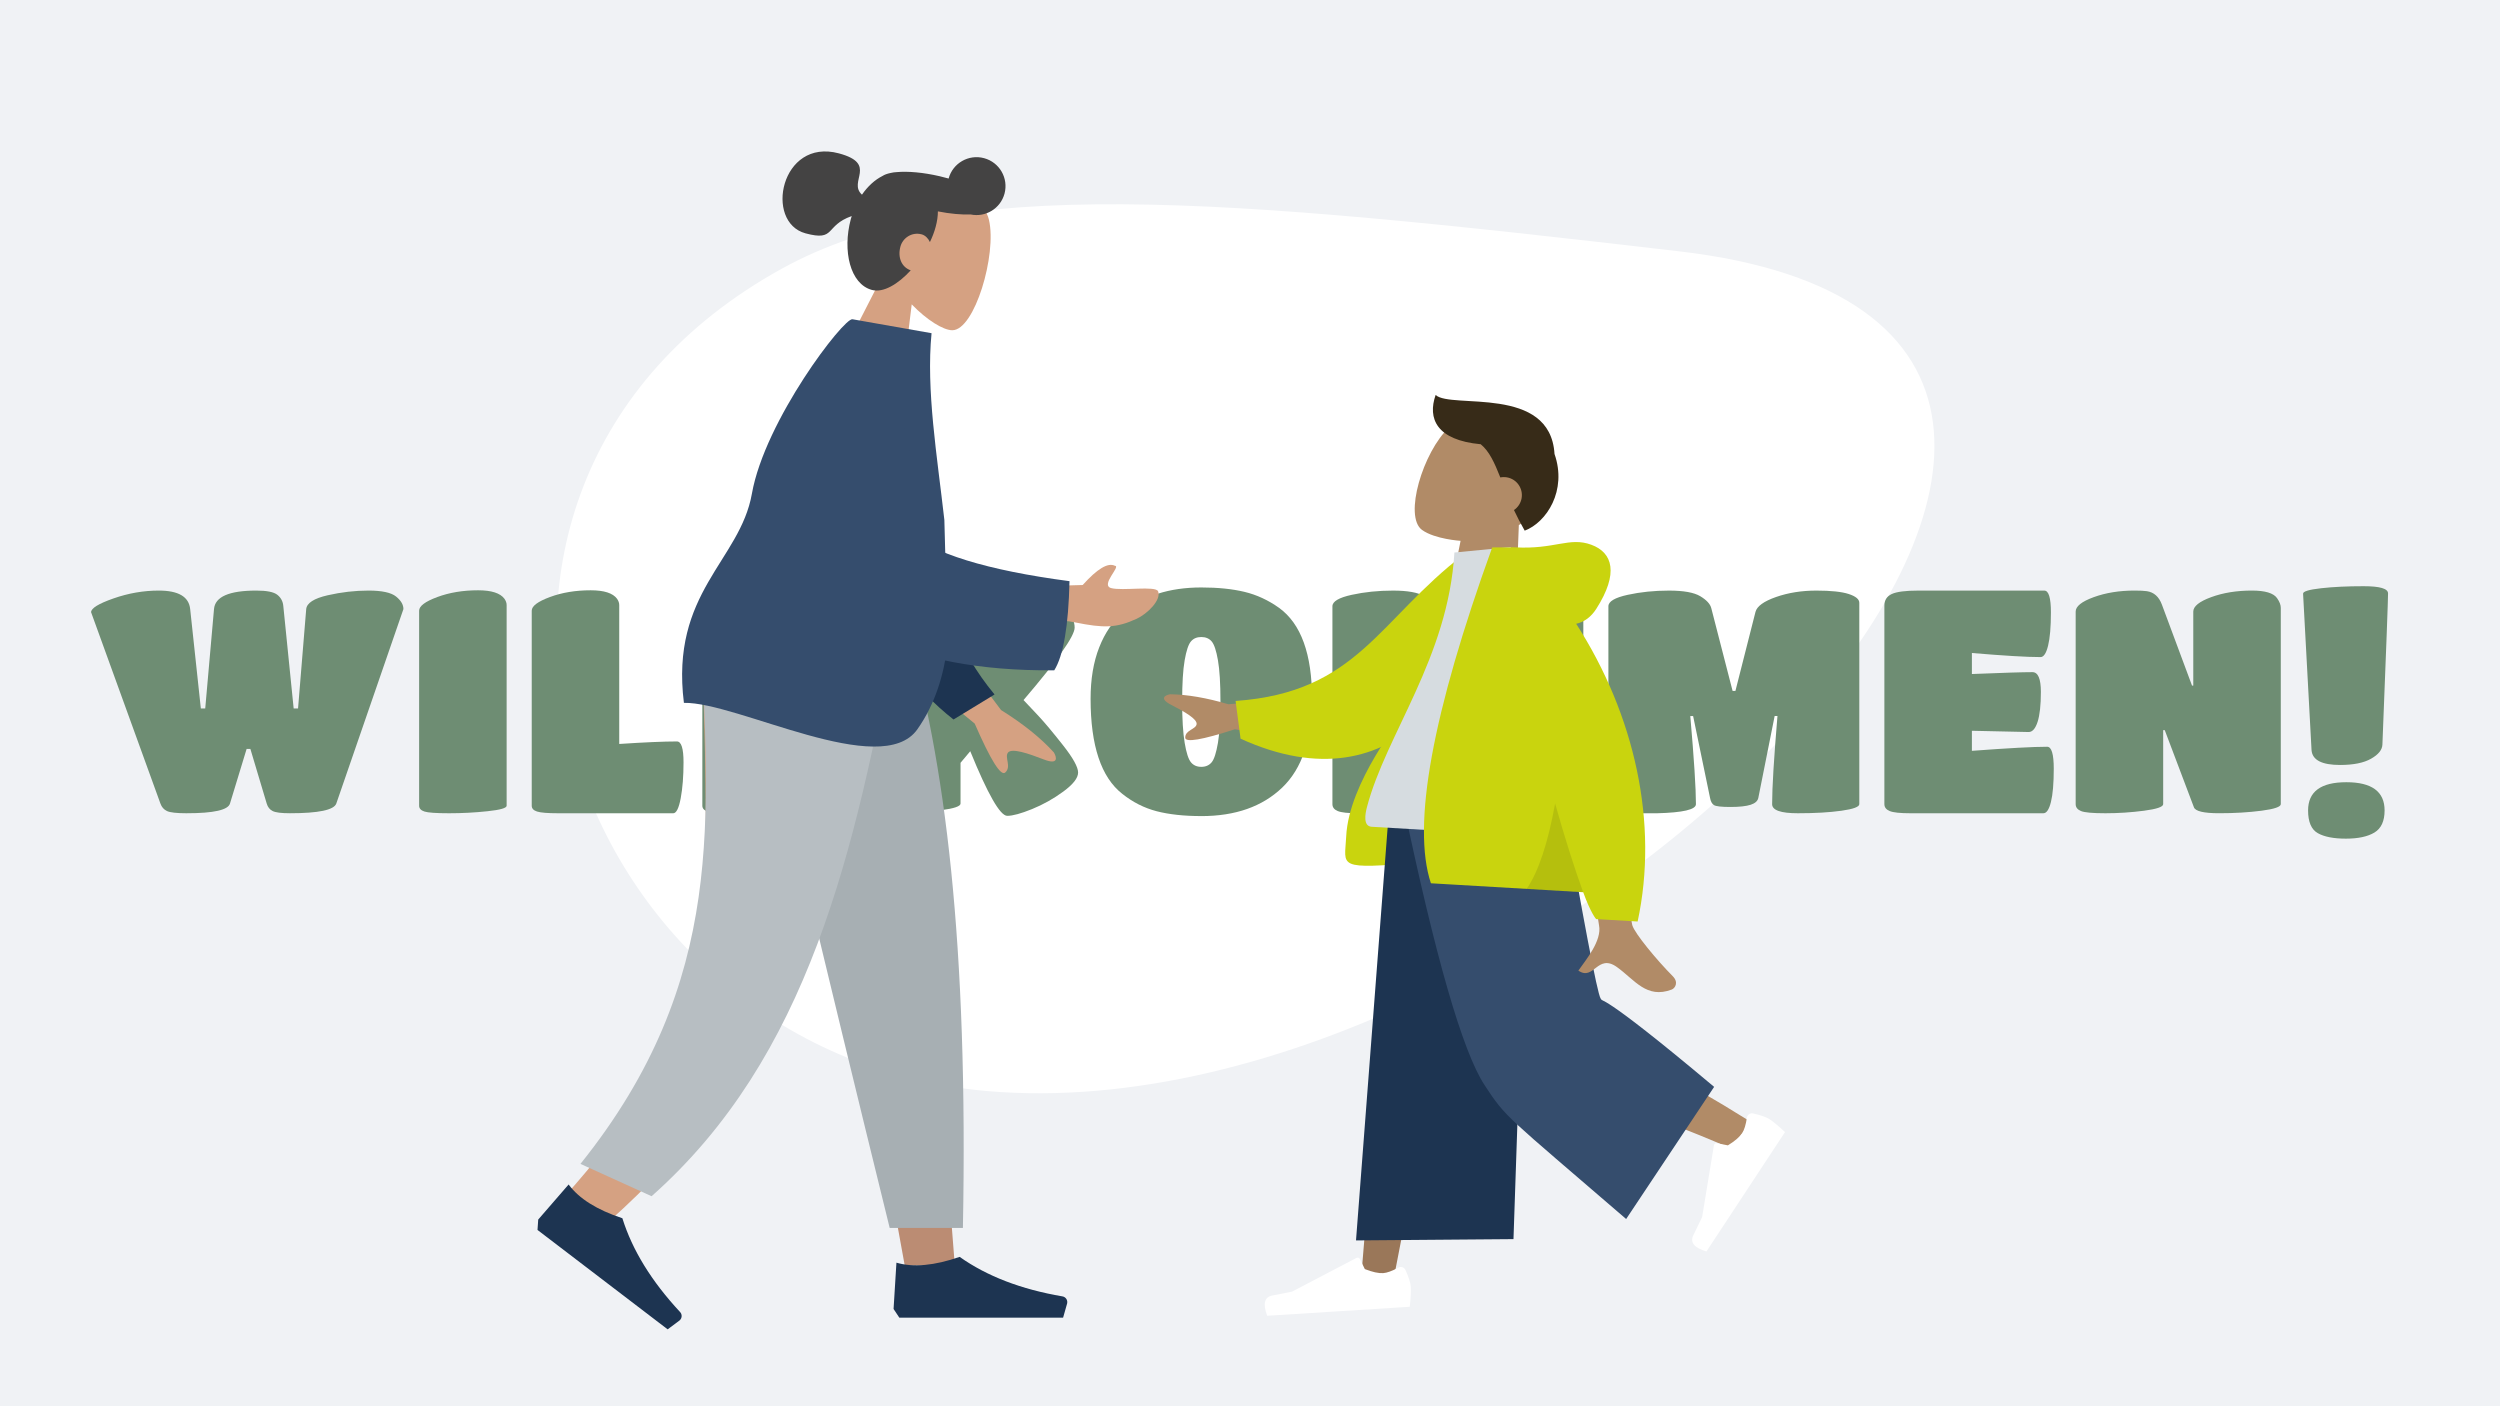 <?xml version="1.0" encoding="UTF-8"?>
<svg id="uuid-fdd946f3-9d2e-4173-bc09-42dc104293c3" data-name="Ebene 2" xmlns="http://www.w3.org/2000/svg" width="400mm" height="225mm" viewBox="0 0 1133.86 637.8">
  <defs>
    <style>
      .uuid-ee610c8a-55de-4ef6-8010-696eaec817ba {
        fill: #6e8d73;
      }

      .uuid-02444f2b-b3b7-42fd-bc15-c186e70b0242 {
        fill: #f0f2f5;
      }

      .uuid-7ab5441c-cf73-4ae4-8c41-1257ec4433c0, .uuid-60cc9a28-e33d-449a-a01e-8c3246228b2d, .uuid-02778e1c-82c8-42db-992f-2be934aac528, .uuid-149c20b1-f44c-47f5-af58-15c1d6a12fd2, .uuid-6eb9ce56-a859-402d-a49a-03b6f82581ce, .uuid-ec4da850-9f02-4100-9f44-804b7c376900, .uuid-022d3324-5b4a-427c-8eaa-524ccd8b96c1, .uuid-c08ae455-34f5-41b2-8447-8982abcb5cab, .uuid-502bd788-78c6-498f-b013-35070e631617, .uuid-5184547c-6bbf-43dd-8c51-ab0a42b2d0e0, .uuid-190637de-d00e-4b56-afbe-c7e02dfd8135, .uuid-3c3a8d9c-7b1d-4623-8551-c92e87c11416, .uuid-8a969f59-63e3-4715-abfc-8000056fad13, .uuid-16b734eb-579e-45be-abbe-bf84bac9aa6c {
        fill-rule: evenodd;
      }

      .uuid-7ab5441c-cf73-4ae4-8c41-1257ec4433c0, .uuid-eefd2859-fe51-45b4-a362-bd0f7f90b873 {
        fill: #fff;
      }

      .uuid-60cc9a28-e33d-449a-a01e-8c3246228b2d {
        fill: #354d6d;
      }

      .uuid-02778e1c-82c8-42db-992f-2be934aac528 {
        fill: #b7bec2;
      }

      .uuid-149c20b1-f44c-47f5-af58-15c1d6a12fd2 {
        fill: #c9d40e;
      }

      .uuid-6eb9ce56-a859-402d-a49a-03b6f82581ce {
        fill: #d6dce0;
      }

      .uuid-ec4da850-9f02-4100-9f44-804b7c376900 {
        fill: #d5a182;
      }

      .uuid-022d3324-5b4a-427c-8eaa-524ccd8b96c1 {
        fill: rgba(1, 1, 1, .1);
      }

      .uuid-c08ae455-34f5-41b2-8447-8982abcb5cab {
        fill: #a7afb3;
      }

      .uuid-502bd788-78c6-498f-b013-35070e631617 {
        fill: #9a7759;
      }

      .uuid-5184547c-6bbf-43dd-8c51-ab0a42b2d0e0 {
        fill: #bb8c73;
      }

      .uuid-190637de-d00e-4b56-afbe-c7e02dfd8135 {
        fill: #1d3451;
      }

      .uuid-3c3a8d9c-7b1d-4623-8551-c92e87c11416 {
        fill: #b18b67;
      }

      .uuid-8a969f59-63e3-4715-abfc-8000056fad13 {
        fill: #444343;
      }

      .uuid-16b734eb-579e-45be-abbe-bf84bac9aa6c {
        fill: #372b18;
      }
    </style>
  </defs>
  <g id="uuid-5e792e1e-e398-4c47-a537-632fe28b6674" data-name="Ebene 1">
    <g>
      <rect class="uuid-02444f2b-b3b7-42fd-bc15-c186e70b0242" width="1133.86" height="637.8"/>
      <path class="uuid-eefd2859-fe51-45b4-a362-bd0f7f90b873" d="M761.58,113.99c-208.31-24.3-328.91-35.21-406.94,7.84-183.16,101.06-100.55,356.19,92.97,373.01,261.54,22.73,615.87-345.64,313.97-380.85"/>
      <g>
        <path class="uuid-ee610c8a-55de-4ef6-8010-696eaec817ba" d="M84.7,368.85c-4.55,0-7.54-.33-8.96-1-1.42-.66-2.42-1.8-2.99-3.41l-31.44-86.77c0-1.8,3.39-3.89,10.17-6.26,6.78-2.37,13.63-3.56,20.55-3.56,8.91,0,13.66,2.8,14.22,8.39l4.84,45.09h1.99l3.98-45.09c.47-5.6,6.87-8.39,19.2-8.39,4.74,0,7.92.64,9.53,1.92,1.61,1.28,2.51,2.97,2.7,5.05l4.7,46.51h1.99l3.7-45.09c.28-2.75,3.53-4.84,9.74-6.26,6.21-1.42,12.37-2.13,18.49-2.13s10.29.9,12.52,2.7c2.23,1.8,3.34,3.7,3.34,5.69l-30.44,88.19c-1.04,2.94-8.06,4.41-21.05,4.41-3.89,0-6.5-.33-7.82-1-1.33-.66-2.23-1.8-2.7-3.41l-7.4-24.75h-1.71l-7.54,24.75c-.85,2.94-7.4,4.41-19.63,4.41Z"/>
        <path class="uuid-ee610c8a-55de-4ef6-8010-696eaec817ba" d="M221.11,367.93c-5.79.62-11.59.92-17.43.92s-9.55-.26-11.17-.78c-1.61-.52-2.42-1.4-2.42-2.63v-88.47c0-2.09,2.75-4.15,8.25-6.19,5.5-2.04,11.66-3.06,18.49-3.06,6.07,0,10.05,1.28,11.95,3.84.66.95,1,1.9,1,2.85v91.03c0,1.05-2.89,1.88-8.67,2.49Z"/>
        <path class="uuid-ee610c8a-55de-4ef6-8010-696eaec817ba" d="M253.11,368.85c-4.74,0-7.92-.26-9.53-.78-1.61-.52-2.42-1.4-2.42-2.63v-88.47c0-2.09,2.75-4.15,8.25-6.19,5.5-2.04,11.66-3.06,18.49-3.06,6.07,0,10.05,1.28,11.95,3.84.66.95,1,1.9,1,2.85v63.01c11.57-.76,20.29-1.14,26.17-1.14,1.99,0,2.99,3.15,2.99,9.46s-.43,11.74-1.28,16.29c-.85,4.55-1.99,6.83-3.41,6.83h-52.2Z"/>
        <path class="uuid-ee610c8a-55de-4ef6-8010-696eaec817ba" d="M330.49,368.85c-4.74,0-7.92-.26-9.53-.78-1.61-.52-2.42-1.4-2.42-2.63v-88.47c0-2.09,2.75-4.15,8.25-6.19,5.5-2.04,11.66-3.06,18.49-3.06,6.07,0,10.05,1.28,11.95,3.84.66.95,1,1.9,1,2.85v63.01c11.57-.76,20.29-1.14,26.17-1.14,1.99,0,2.99,3.15,2.99,9.46s-.43,11.74-1.28,16.29c-.85,4.55-1.99,6.83-3.41,6.83h-52.2Z"/>
        <path class="uuid-ee610c8a-55de-4ef6-8010-696eaec817ba" d="M426.86,367.43c-5.83.76-11.64,1.14-17.43,1.14s-9.48-.33-11.09-1c-1.61-.66-2.42-1.71-2.42-3.13v-87.19c0-2.47,2.68-4.65,8.04-6.54,5.36-1.89,11.54-2.84,18.56-2.84,5.78,0,9.53,1.14,11.24,3.41,1.23,1.61,1.85,3.08,1.85,4.41v23.47h1.14c0-.47,1.42-4.41,4.27-11.8,5.41-13.94,9.34-20.91,11.81-20.91,4.64,0,11.19,1.38,19.63,4.13,4.08,1.33,7.59,3.25,10.53,5.76,2.94,2.51,4.41,5.29,4.41,8.32,0,1.9-1.92,5.57-5.76,11.02-3.84,5.45-9.65,12.73-17.42,21.83,1.8,1.9,4.07,4.32,6.83,7.26,2.75,2.94,6.42,7.33,11.02,13.16,4.6,5.83,6.9,9.98,6.9,12.45s-2.23,5.33-6.68,8.61c-4.46,3.27-9.2,5.93-14.22,7.97-5.03,2.04-8.77,3.06-11.24,3.06-1.61,0-3.82-2.44-6.61-7.33-2.8-4.88-6.19-12.21-10.17-21.98l-4.41,5.26v18.49c0,1.23-2.91,2.23-8.75,2.99Z"/>
        <path class="uuid-ee610c8a-55de-4ef6-8010-696eaec817ba" d="M544.85,370.13c-7.87,0-14.63-.74-20.27-2.2-5.64-1.47-10.83-4.1-15.58-7.89-9.58-7.49-14.37-21.86-14.37-43.1,0-8.91,1.3-16.69,3.91-23.33,2.61-6.64,6.23-11.9,10.88-15.79,9.1-7.58,20.91-11.38,35.42-11.38,7.49,0,14.01.66,19.56,1.99,5.55,1.33,10.79,3.75,15.72,7.26,9.96,7.21,14.94,20.96,14.94,41.25,0,18.21-4.51,31.63-13.51,40.26-9.01,8.63-21.24,12.94-36.7,12.94ZM540.15,345.74c1.14,1.38,2.7,2.06,4.69,2.06s3.56-.69,4.7-2.06c1.14-1.37,2.08-4.31,2.85-8.82.76-4.5,1.14-10.79,1.14-18.85s-.38-14.27-1.14-18.63c-.76-4.36-1.71-7.2-2.85-8.53-1.14-1.33-2.7-1.99-4.7-1.99s-3.56.66-4.69,1.99c-1.14,1.33-2.09,4.17-2.85,8.53-.76,4.36-1.14,10.58-1.14,18.63s.38,14.34,1.14,18.85c.76,4.51,1.71,7.45,2.85,8.82Z"/>
        <path class="uuid-ee610c8a-55de-4ef6-8010-696eaec817ba" d="M626.21,368.85h-10.31c-4.51,0-7.56-.33-9.17-1-1.61-.66-2.42-1.71-2.42-3.13v-89.75c0-2.18,2.91-3.91,8.75-5.19s12.07-1.92,18.71-1.92,11.38.85,14.22,2.56c2.84,1.71,4.5,3.51,4.98,5.4l9.67,37.55h1.28l9.1-35.84c.66-2.56,3.77-4.81,9.32-6.76,5.55-1.94,11.64-2.91,18.28-2.91s11.55.52,14.72,1.56c3.18,1.05,4.77,2.37,4.77,3.98v91.32c0,1.23-2.7,2.23-8.11,2.99-5.41.76-12,1.14-19.77,1.14s-11.66-1.37-11.66-4.13c0-7.49.81-20.81,2.42-39.97h-1.28l-7.4,37.12c-.28,1.42-1.45,2.47-3.48,3.13-2.04.66-5.1,1-9.17,1s-6.57-.28-7.47-.85c-.9-.57-1.49-1.66-1.78-3.27l-7.68-37.12h-1.28c1.71,19.54,2.56,32.86,2.56,39.97,0,2.47-5.93,3.84-17.78,4.13Z"/>
        <path class="uuid-ee610c8a-55de-4ef6-8010-696eaec817ba" d="M751.38,368.85h-10.31c-4.51,0-7.56-.33-9.17-1-1.61-.66-2.42-1.71-2.42-3.13v-89.75c0-2.18,2.91-3.91,8.75-5.19s12.07-1.92,18.71-1.92,11.38.85,14.22,2.56c2.84,1.71,4.5,3.51,4.98,5.4l9.67,37.55h1.28l9.1-35.84c.66-2.56,3.77-4.81,9.32-6.76,5.55-1.94,11.64-2.91,18.28-2.91s11.55.52,14.72,1.56c3.18,1.05,4.77,2.37,4.77,3.98v91.32c0,1.23-2.7,2.23-8.11,2.99-5.41.76-12,1.14-19.77,1.14s-11.66-1.37-11.66-4.13c0-7.49.81-20.81,2.42-39.97h-1.28l-7.4,37.12c-.28,1.42-1.45,2.47-3.48,3.13-2.04.66-5.1,1-9.17,1s-6.57-.28-7.47-.85c-.9-.57-1.49-1.66-1.78-3.27l-7.68-37.12h-1.28c1.71,19.54,2.56,32.86,2.56,39.97,0,2.47-5.93,3.84-17.78,4.13Z"/>
        <path class="uuid-ee610c8a-55de-4ef6-8010-696eaec817ba" d="M926.77,368.85h-60.31c-4.65,0-7.78-.33-9.39-1-1.61-.66-2.42-1.71-2.42-3.13v-90.04c0-2.47,1.11-4.22,3.34-5.26,2.23-1.04,6.23-1.56,12.02-1.56h57.18c1.99,0,2.99,3.29,2.99,9.89s-.43,11.62-1.28,15.08c-.85,3.46-1.99,5.19-3.41,5.19-6.17,0-16.55-.62-31.15-1.85v9.53c14.03-.57,23.19-.85,27.45-.85,2.56,0,3.84,2.99,3.84,8.96s-.5,10.5-1.49,13.58c-1,3.08-2.35,4.62-4.05,4.62l-25.75-.57v9.1c16.5-1.23,27.88-1.85,34.14-1.85,1.99,0,2.99,3.32,2.99,9.96s-.43,11.66-1.28,15.08c-.85,3.41-1.99,5.12-3.41,5.12Z"/>
        <path class="uuid-ee610c8a-55de-4ef6-8010-696eaec817ba" d="M972.35,367.71c-5.83.76-11.64,1.14-17.43,1.14s-9.48-.33-11.09-1c-1.61-.66-2.42-1.71-2.42-3.13v-87.34c0-2.37,2.72-4.55,8.18-6.54s11.64-2.99,18.56-2.99c2.47,0,4.32.09,5.55.28,3.22.48,5.5,2.51,6.83,6.12l13.65,36.7h.57v-33.57c0-2.37,2.7-4.55,8.11-6.54,5.4-1.99,11.57-2.99,18.49-2.99,5.97,0,9.77,1.14,11.38,3.41,1.14,1.61,1.71,3.08,1.71,4.41v89.04c0,1.23-2.91,2.23-8.75,2.99-5.83.76-12.23,1.14-19.2,1.14s-10.79-.9-11.45-2.7l-13.23-34.99h-.71v33.57c0,1.23-2.91,2.23-8.75,2.99Z"/>
        <path class="uuid-ee610c8a-55de-4ef6-8010-696eaec817ba" d="M1052.65,266.8c5.5-.62,11.95-.93,19.35-.93s11.09,1.09,11.09,3.27c0,2.75-.85,25.6-2.56,68.56-.09,2.37-1.8,4.51-5.12,6.4-3.32,1.9-8.02,2.85-14.08,2.85-8.25,0-12.57-2.23-12.94-6.68l-3.84-70.98c-.1-1.04,2.61-1.87,8.11-2.49ZM1076.9,377.6c-3.08,1.85-7.4,2.77-12.94,2.77s-9.79-.83-12.73-2.49c-2.94-1.66-4.41-5.1-4.41-10.31,0-8.53,5.78-12.8,17.35-12.8s17.35,4.27,17.35,12.8c0,4.84-1.54,8.18-4.62,10.03Z"/>
      </g>
      <g>
        <g>
          <path class="uuid-ec4da850-9f02-4100-9f44-804b7c376900" d="M402.01,121.7c-4.01-8.43-5.71-17.89-2.52-27.14,9.18-26.63,45.36-10.54,49.04,5.13,3.68,15.67-6.51,50.18-16.66,50.09-4.05-.04-11.48-4.59-18.37-11.74l-4.62,37.85-30.44-8.16,23.57-46.03Z"/>
          <path id="uuid-fc995dd3-88ec-4782-8dd5-56afa27debe8" data-name="hair" class="uuid-8a969f59-63e3-4715-abfc-8000056fad13" d="M413.06,122.61c-5.72,6.23-12.4,10.29-17.61,8.89-9.91-2.65-13.4-17.79-9.59-32.03.13-.5.28-.99.43-1.48-12.41,4.38-7.06,11.57-20.92,7.85-18.86-5.05-11.28-43.35,15.07-36.29,17.92,4.8,3.94,12.84,10.5,18.74,2.63-3.82,5.87-6.76,9.33-8.49.87-.58,2.1-1.02,3.61-1.34.93-.23,1.87-.36,2.81-.4,5.03-.46,11.99.13,19.47,1.86,1.4.32,2.76.67,4.08,1.05,1.89-6.98,9.08-11.12,16.07-9.24,7,1.88,11.16,9.08,9.28,16.08-1.82,6.77-8.61,10.88-15.39,9.45-4.14.16-9.29-.29-14.83-1.39,0,2.13-.32,4.47-1.01,7.02-.6,2.26-1.49,4.58-2.6,6.89-.81-1.72-2.14-3.06-3.74-3.49-4.49-1.2-8.6,1.65-9.65,5.57-1.33,4.97.57,9.34,4.69,10.75Z"/>
          <polygon id="uuid-8684b476-180d-4a75-8872-fdc1edf27d0a" data-name="Leg" class="uuid-5184547c-6bbf-43dd-8c51-ab0a42b2d0e0" points="339.62 283.81 387.72 449.55 410.34 573.99 433.05 573.99 410.38 283.81 339.62 283.81"/>
          <path id="uuid-9a191693-f040-4367-8d8f-8d2816020faf" data-name="Leg" class="uuid-ec4da850-9f02-4100-9f44-804b7c376900" d="M318,283.81c3.36,86.1,2.03,133.07,1.28,140.89-.75,7.82-.14,48-64.53,119.48l21.5,9.77c71.43-64.18,84.49-117.69,88.91-129.24,4.41-11.55,17.45-58.52,36.48-140.89h-83.64Z"/>
          <path id="uuid-d52e5f50-ddf6-4256-ac56-1c050564a828" data-name="Pant" class="uuid-c08ae455-34f5-41b2-8447-8982abcb5cab" d="M338.59,283.81c12.51,57.03,34.15,148.07,64.92,273.12h33.21c2.45-128.35-7.98-212.82-26.05-273.12h-72.07Z"/>
          <path id="uuid-be31920d-aa3d-4ee7-8242-a6fae563dc84" data-name="Pant" class="uuid-02778e1c-82c8-42db-992f-2be934aac528" d="M317.84,283.81c3.29,86.1,12.27,160.73-54.58,244.07l32.26,14.66c70.95-62.95,92.32-155.35,111.2-258.73h-88.89Z"/>
          <path id="uuid-77fd6aed-9920-431f-822e-b1a426bd391a" data-name="Shoe" class="uuid-190637de-d00e-4b56-afbe-c7e02dfd8135" d="M244.1,553.13l13.79-15.91c4.71,6.4,12.84,11.51,24.38,15.31,4.5,14.44,13.23,28.62,26.18,42.54h0c.99,1.06.93,2.72-.13,3.71-.07.06-.14.12-.22.18l-5.29,3.96-37.28-28.47-21.75-16.61.32-4.71Z"/>
          <path id="uuid-48a31c6b-076a-42aa-8419-1aa1081bc9b9" data-name="Shoe" class="uuid-190637de-d00e-4b56-afbe-c7e02dfd8135" d="M405.27,593.69l1.3-21.01c7.63,2.23,17.19,1.36,28.67-2.63,12.35,8.75,27.89,14.72,46.63,17.92h0c1.43.24,2.39,1.6,2.15,3.03-.02.09-.04.18-.06.27l-1.8,6.35h-74.28l-2.61-3.94Z"/>
          <path id="uuid-414e9f29-e838-4b81-a9ed-41677729b3bc" data-name="Skin" class="uuid-ec4da850-9f02-4100-9f44-804b7c376900" d="M470.64,265.92l20.41-.59c6.59-7.36,11.45-10.27,14.59-8.73,2.96.11-6.7,8.73-1.7,10.12,5,1.39,20.26-1.17,21.31,1.47,1.55,3.91-4.84,10.2-9.73,12.46-9.14,4.22-14.95,4.28-27.89,1.64-6.76-1.38-14.85-1.35-24.28.09l7.28-16.45Z"/>
          <path class="uuid-ec4da850-9f02-4100-9f44-804b7c376900" d="M422.84,280.47l31.18,41.57c9.98,6.22,17.96,12.62,23.94,19.2,1.25,2.09,2.37,5.9-4.61,3.19-6.98-2.71-14.44-5.25-16.17-3.11-1.72,2.14,1.72,6.36-1.27,9.05-1.99,1.79-6.61-5.61-13.84-22.19l-34.71-28.48,15.49-19.22Z"/>
          <path id="uuid-ec1dff10-fdf9-4878-9b53-4eea6010c524" data-name="Sleeve" class="uuid-190637de-d00e-4b56-afbe-c7e02dfd8135" d="M425.72,257.75c2.17,15.82,8.19,36.51,25.35,57.23l-18.61,11.35c-17.39-13.59-32.84-33.84-34.72-53.02-1.49-15.11,15.76-25.12,27.98-15.57Z"/>
          <path id="uuid-381e015b-ff79-456e-b625-d0f248ae5135" data-name="Clothes" class="uuid-60cc9a28-e33d-449a-a01e-8c3246228b2d" d="M429.82,292.13c-1.73,14.25-5.82,27.39-13.76,38.65-16.32,23.15-81.7-12.48-105.88-12-6.25-50.11,25.45-64.43,30.83-94.84,5.9-33.3,41.68-79.85,45.61-79.15l35.88,6.33c-2.51,25.78,2.52,55.57,5.81,84.7"/>
          <path id="uuid-f41d7f00-9b09-4aeb-acad-f2f97d9edfea" data-name="Clothes" class="uuid-60cc9a28-e33d-449a-a01e-8c3246228b2d" d="M397.6,289.27c19.44,9.43,46.03,15.04,80.55,14.75,4.15-6.63,6.45-20.11,6.92-40.43-37.53-4.96-62.18-12.57-73.94-22.84,0,0,9.23-50.32-10.59-57.2-19.81-6.88-24.44-12.22-29.06,12.98-4.63,25.21-27.27,74.83,26.12,92.74Z"/>
        </g>
        <g>
          <path class="uuid-3c3a8d9c-7b1d-4623-8551-c92e87c11416" d="M688.86,238.16c8.14-4.85,10.58-11.54,13.05-21.12,7.13-27.59-32.71-34.36-44.64-23.23-11.93,11.13-20.71,40.49-12.3,46.55,5.85,4.21,17.47,4.93,17.47,4.93l-7.34,36.76,31.94,3.84,1.82-47.74Z"/>
          <polygon id="uuid-2e62d460-4353-4e7c-a121-74a4972038bb" data-name="Leg" class="uuid-502bd788-78c6-498f-b013-35070e631617" points="686.14 357.41 646.58 505.15 631.94 580.81 617.11 582.54 635.16 363.35 686.14 357.41"/>
          <path id="uuid-f06a9b2b-efc5-49a7-9be0-4717013d9132" data-name="Leg" class="uuid-3c3a8d9c-7b1d-4623-8551-c92e87c11416" d="M697.42,356.1c6.38,49.56,22.86,115.36,24.61,118.29,1.17,1.95,3.13-8.62,72.04,34.43l-8.95,12.08c-79.41-34.54-88.1-21.42-92.22-26.78-6.17-8.04-32.24-85.62-51.27-131.52l55.79-6.5Z"/>
          <path id="uuid-b0436566-240e-415b-8495-227c6492a864" data-name="shoe" class="uuid-7ab5441c-cf73-4ae4-8c41-1257ec4433c0" d="M795.08,504.99c3.57.81,6.07,1.69,7.49,2.62,1.73,1.14,4.07,3.09,7.01,5.85-1.32,2.01-13.2,20.05-35.63,54.13-5.58-1.65-7.55-4.12-5.93-7.39,1.62-3.27,2.95-6.01,3.97-8.21l5.35-32.54c.1-.63.69-1.05,1.32-.95.01,0,.02,0,.03,0l4.99.97c3.16-1.94,5.31-3.79,6.47-5.55.94-1.43,1.66-3.77,2.16-7.04h0c.19-1.25,1.37-2.12,2.62-1.92.05,0,.11.02.16.03Z"/>
          <path id="uuid-61293ef4-60b0-4213-8f85-c64f6a041253" data-name="shoe" class="uuid-7ab5441c-cf73-4ae4-8c41-1257ec4433c0" d="M637.44,575.99c1.5,3.34,2.3,5.87,2.41,7.57.13,2.07-.02,5.11-.46,9.12-2.4.15-23.96,1.51-64.67,4.08-2.03-5.45-1.25-8.51,2.34-9.18,3.59-.67,6.58-1.26,8.95-1.77l29.21-15.29c.56-.29,1.26-.08,1.55.48,0,0,0,.02.01.03l2.23,4.56c3.45,1.35,6.22,1.96,8.32,1.83,1.7-.11,4.01-.94,6.92-2.51h0c1.12-.6,2.51-.18,3.11.94.03.05.05.1.07.15Z"/>
          <path class="uuid-149c20b1-f44c-47f5-af58-15c1d6a12fd2" d="M636.24,324.68s-24.56,30.15-25.68,54.71c-.63,13.85-5.02,15.07,34.05,11.72,39.08-3.35,56.38-95.46-8.37-66.43Z"/>
          <polygon id="uuid-1ef3a4a9-44b4-494d-8c52-2b2766530d54" data-name="Pant" class="uuid-190637de-d00e-4b56-afbe-c7e02dfd8135" points="686.43 562 615.01 562.59 630.23 363.92 693.4 356.57 686.43 562"/>
          <path id="uuid-0d1edbb8-fa30-4d00-b91a-dd36826fcf6c" data-name="Pant" class="uuid-60cc9a28-e33d-449a-a01e-8c3246228b2d" d="M777.44,492.94l-39.91,59.94c-54.9-47.34-54.27-45.55-64.24-60.78-9.97-15.23-22.35-58.18-37.12-128.87l71.12-8.28c10.85,62.44,17.05,95.04,18.62,97.83,1.57,2.78-3.3-5.88,51.53,40.17Z"/>
          <path id="uuid-a8d895f0-1280-4f34-959d-d604767cab59" data-name="Skin" class="uuid-3c3a8d9c-7b1d-4623-8551-c92e87c11416" d="M598.84,336.97l-38.77-6.21c-15.02,4.86-22.53,6.12-22.52,3.79.01-3.5,4.77-3.7,5.16-6.06.39-2.36-5.61-5.77-11.44-8.76-5.83-2.99-2.7-4.46-.61-4.85,7.76.1,16.58,1.61,26.45,4.53l45.24-3.67-3.51,21.22Z"/>
          <path id="uuid-d6243ab0-03bd-4414-9628-f0f0823386fc" data-name="Coat-Back" class="uuid-149c20b1-f44c-47f5-af58-15c1d6a12fd2" d="M673.91,253.58l-9.82-2.27c-38.65,29.47-48.32,62.74-103.7,66.6l2.26,17.12c71.87,32.75,109.74-28.83,111.26-81.45Z"/>
          <path class="uuid-3c3a8d9c-7b1d-4623-8551-c92e87c11416" d="M740.34,419.67c1,3.58,11.08,15.79,18.3,23.05,2.9,2.91.97,5.56-.44,6.09-11.44,4.33-16.76-4.4-24.85-10.2-8.86-6.36-10.45,6.5-17.49,1.6,3.37-4.82,10.76-13.58,9.37-20.52-.62-3.09-3.76-29.43-9.43-79.02l23.6,4.42c-.74,44.85-.43,69.71.93,74.58Z"/>
          <path id="uuid-e872ee8a-f933-493a-a6ab-20d92830f3ff" data-name="Shirt" class="uuid-6eb9ce56-a859-402d-a49a-03b6f82581ce" d="M709.87,380.13c-39.77-2.33-69.02-4.05-87.75-5.15-4.01-.24-2.92-5.95-2.17-8.83,8.66-33.16,36.89-67.8,39.69-115.56l25.54-2.47c18.97,34.73,23.79,76.41,24.68,132Z"/>
          <path id="uuid-036cd65a-8e97-4568-8b6b-6f1e91d4a41b" data-name="Coat-Front" class="uuid-149c20b1-f44c-47f5-af58-15c1d6a12fd2" d="M714.86,282.92c3.74-.84,6.79-3.12,9.17-6.85,10.23-16.07,7.42-25.41-2.29-29-9.99-3.69-16.62,2.22-34.64,1.17-.86-.05-1.64-.04-2.36.02h-7.95c-27.23,75.32-36.5,126.11-27.81,152.35l69.07,4.05c3.54,9.74,5.87,12.19,5.87,12.19l18.82,1.1c9.58-44.42-1.2-93.59-27.87-135.04Z"/>
          <path id="uuid-70ba26ef-4564-43eb-8d99-f5d3b5019f36" data-name="Shade" class="uuid-022d3324-5b4a-427c-8eaa-524ccd8b96c1" d="M705.31,364.4c-3.23,17.96-7.53,30.88-12.9,38.76l25.63,1.5c-4.12-11.36-8.37-24.78-12.73-40.26Z"/>
          <path id="uuid-558fa651-f300-44e1-96ed-88a73fb8fe7e" data-name="Hair" class="uuid-16b734eb-579e-45be-abbe-bf84bac9aa6c" d="M671.58,201.49c3.93,3.23,6.22,8.37,8.88,15.05.98-.19,2-.21,3.04-.03,4.45.8,7.4,5.05,6.61,9.5-.41,2.26-1.7,4.13-3.46,5.32,1.39,2.96,2.99,6.09,4.87,9.35,9.89-3.75,19.34-18.17,13.52-34.78-1.91-31.51-46.84-20.24-53.92-26.76-3.72,10.64.34,20.49,20.46,22.34Z"/>
        </g>
      </g>
    </g>
  </g>
</svg>